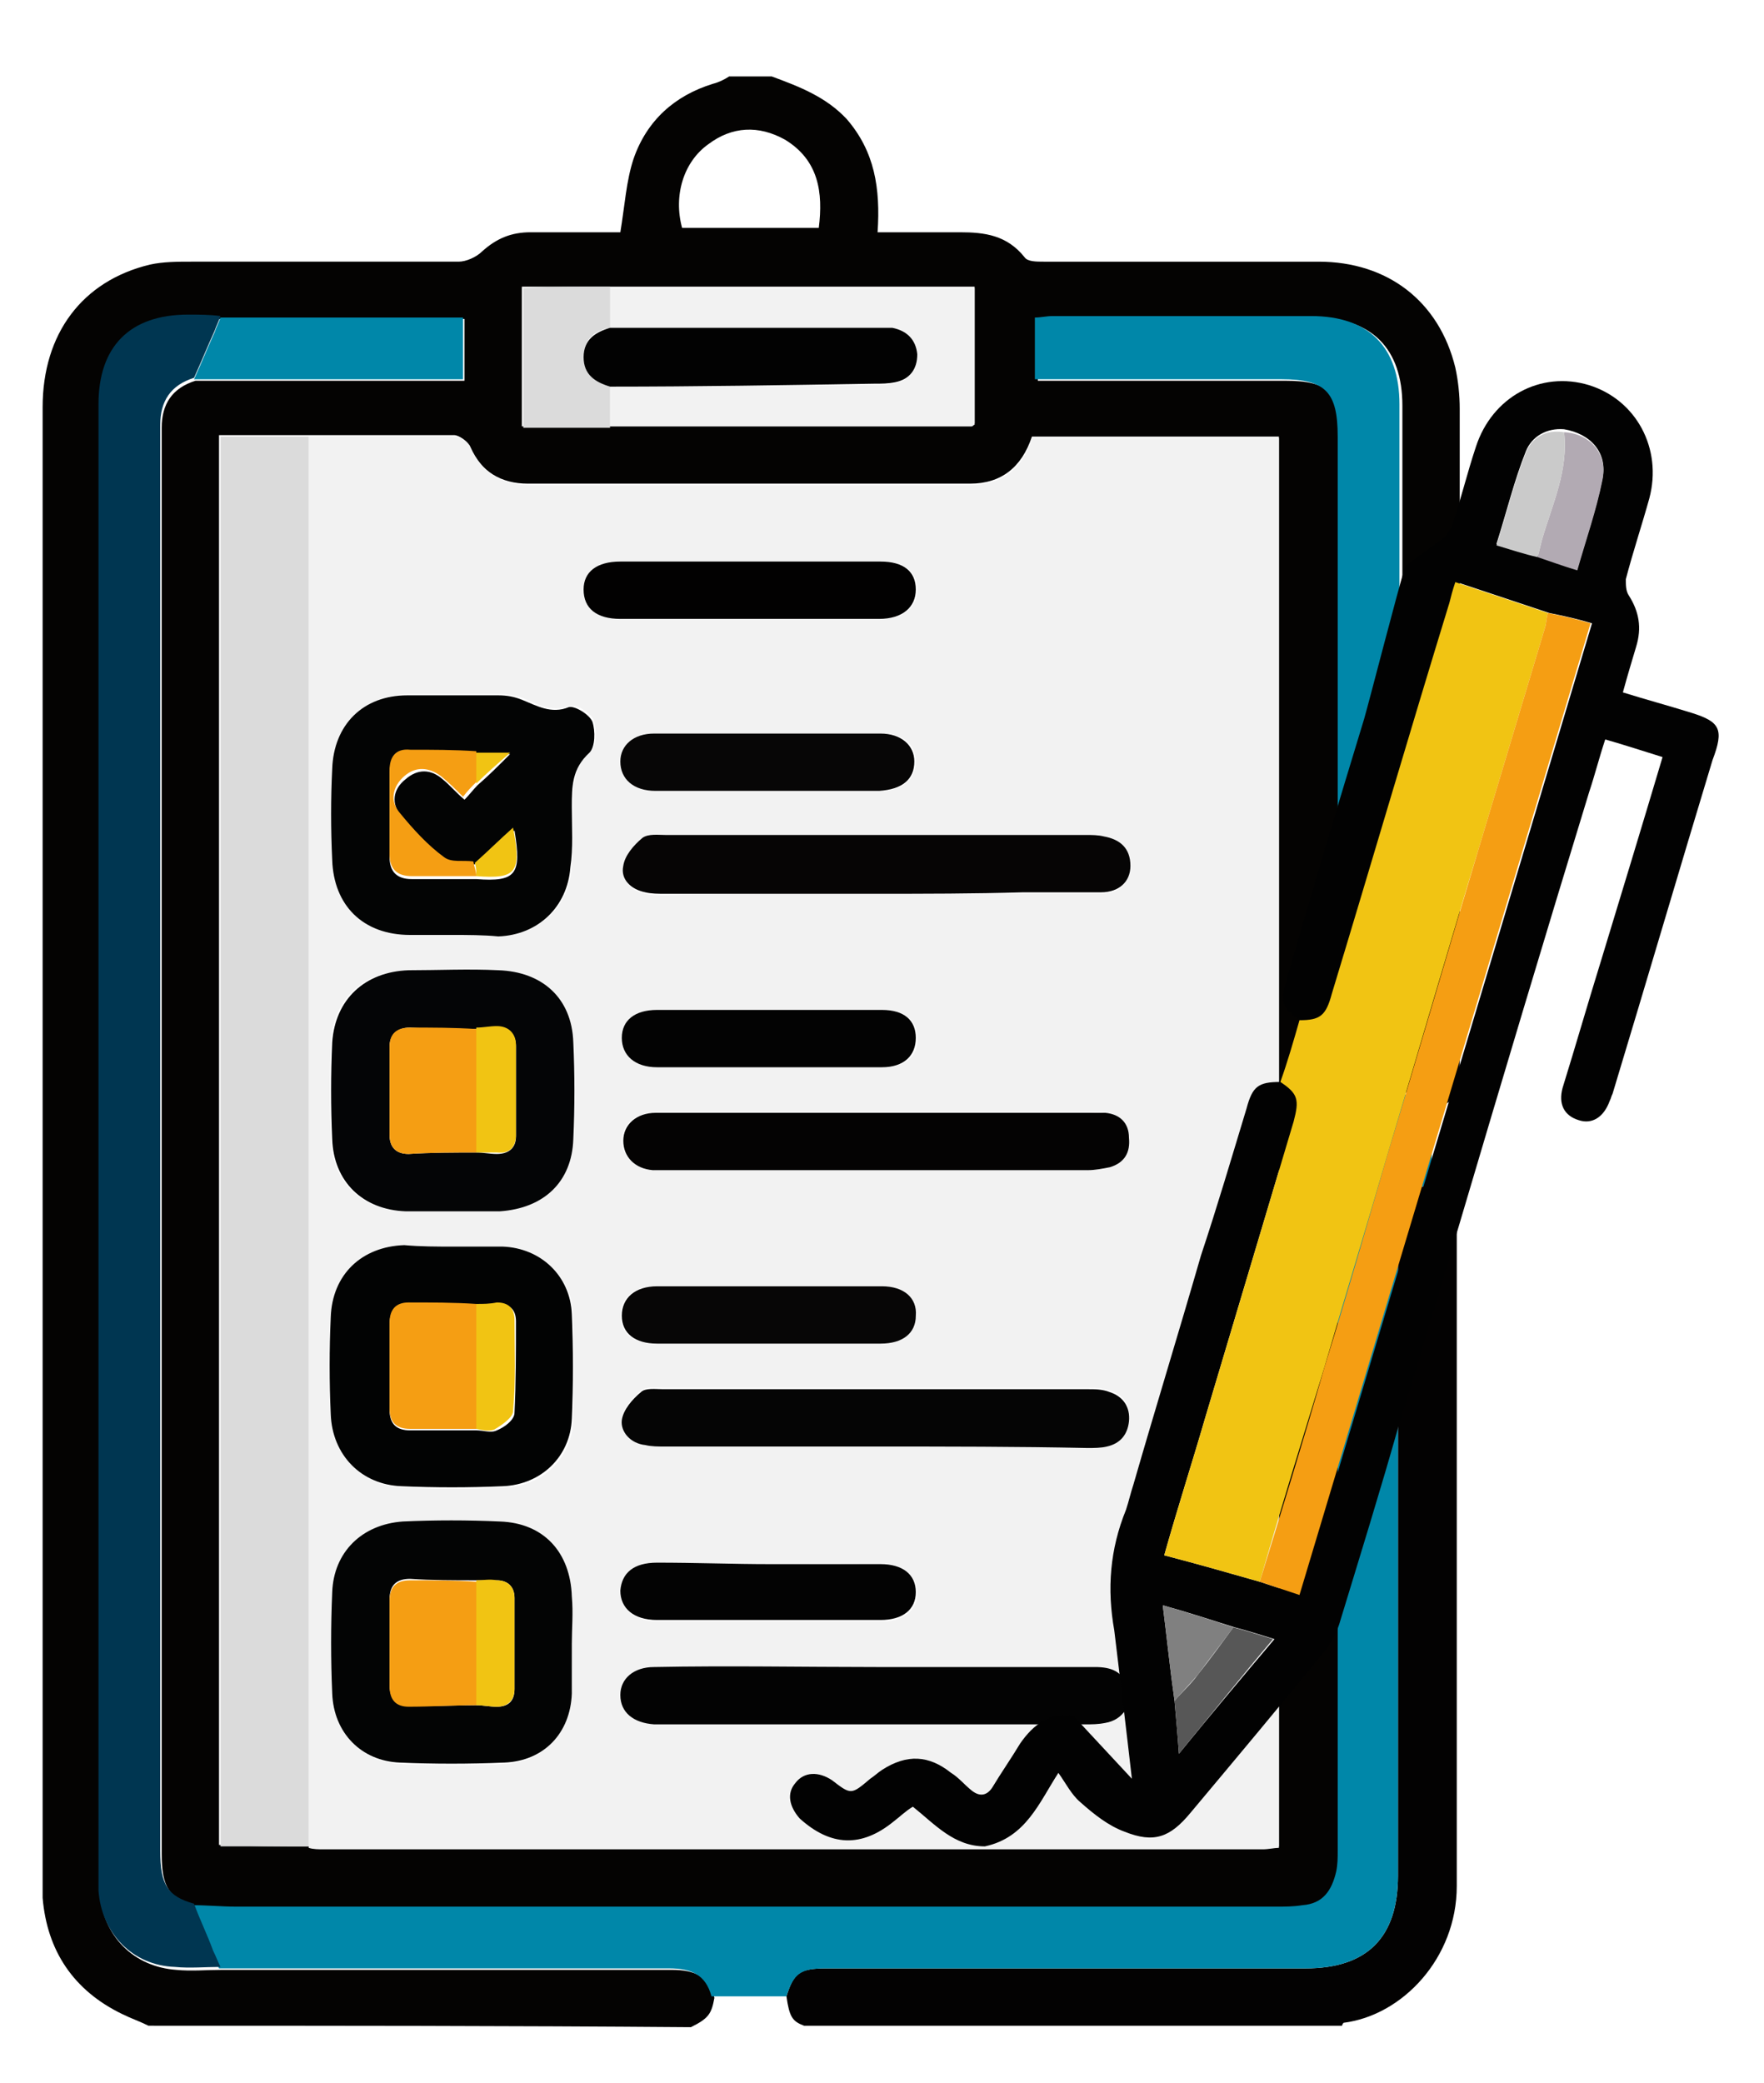 <?xml version="1.0" encoding="utf-8"?>
<!-- Generator: Adobe Illustrator 26.0.1, SVG Export Plug-In . SVG Version: 6.00 Build 0)  -->
<svg version="1.1" xmlns="http://www.w3.org/2000/svg" xmlns:xlink="http://www.w3.org/1999/xlink" x="0px" y="0px"
	 viewBox="0 0 120 141.7" style="enable-background:new 0 0 120 141.7;" xml:space="preserve">
<style type="text/css">
	.st0{display:none;}
	.st1{display:inline;}
	.st2{fill:#040303;}
	.st3{fill:#F2F2F2;}
	.st4{fill:#F1C413;}
	.st5{fill:#F59E13;}
	.st6{fill:#DBDBDB;}
	.st7{fill:#003651;}
	.st8{fill:#0D0D0E;}
	.st9{clip-path:url(#SVGID_00000065788206043477577750000003440940543777793200_);fill:#F59E13;}
	.st10{clip-path:url(#SVGID_00000065788206043477577750000003440940543777793200_);fill:#F1C413;}
	.st11{clip-path:url(#SVGID_00000065788206043477577750000003440940543777793200_);fill:#0087A9;}
	.st12{clip-path:url(#SVGID_00000065788206043477577750000003440940543777793200_);fill:#003651;}
	.st13{clip-path:url(#SVGID_00000065788206043477577750000003440940543777793200_);fill:#003551;}
	.st14{clip-path:url(#SVGID_00000065788206043477577750000003440940543777793200_);}
	.st15{fill:#003551;}
	.st16{fill:#040302;}
	.st17{fill:#030202;}
	.st18{fill:#0087A9;}
	.st19{fill:#C9CFD8;}
	.st20{fill:#030404;}
	.st21{fill:#040506;}
	.st22{fill:#020303;}
	.st23{fill:#050505;}
	.st24{fill:#060505;}
	.st25{fill:#030303;}
	.st26{fill:#020101;}
	.st27{fill:#070606;}
	.st28{fill:#020202;}
	.st29{fill:#B2AAB3;}
	.st30{fill:#CACACA;}
	.st31{fill:#575757;}
	.st32{fill:#808080;}
</style>
<g id="Ebene_1" class="st0">
	<g class="st1">
		<g>
			<path class="st2" d="M110.5,137.8c-33.7,0-67.5,0-101.2,0c0-0.1-0.1-0.2-0.1-0.2c-4-1.4-5.4-4.3-5.3-8.3c0.1-16.5,0-33,0-49.4
				c0-5.2,2.9-8.1,8.1-8.1c1.8,0,3.7,0,5.5,0c0-0.6,0-1.1,0-1.6c0-15.8,0-31.6,0-47.4c0-2.1,0.3-2.5,1.9-3c1.7,0.5,2,0.9,2,2.9
				c0,18.7,0,37.5,0,56.2c0,1,0.3,1.5,1.1,2c6.7,3.8,13.4,7.6,20.1,11.4c1.5,0.9,1.7,1.3,1.4,3.1c-1.2,1.1-1.8,1.2-3.3,0.3
				C30.2,89.9,19.8,84,9.5,78c-0.4-0.2-0.9-0.5-1.5-0.8c-0.1,1-0.2,1.8-0.2,2.5c0,16.7,0,33.3,0,50c0,3.1,1.1,4.2,4.2,4.2
				c31.2,0,62.4,0,93.6,0c0.4,0,0.8,0,1.6,0c-0.8-0.5-1.2-0.7-1.7-1c-18.8-10.7-37.5-21.4-56.3-32.2c-1.7-0.9-1.9-1.4-1.5-3.1
				c1.2-1.2,1.7-1.3,3.3-0.4c2.7,1.5,5.5,3.1,8.2,4.7c0.8,0.5,1.4,0.4,2.2,0c3.1-1.8,6.2-3.6,9.3-5.3c7.5-4.3,15.1-8.6,22.6-13
				c1.5-0.9,3.1-1.8,4.6-2.6c0.9-0.5,1.2-1,1.2-2.1c0-22.8,0-45.6,0-68.4c0-0.5,0-0.9,0-1.4c-2.1,0-3.9,0-5.8,0c-0.2,0-0.4,0-0.6,0
				c-23.4,0-46.7,0-70.1,0c-0.3,0-0.7,0-1.1,0.1c0,1.3,0,2.6,0,3.9c0,1.3-0.6,2.1-2,2.3c-1.3-0.2-1.9-1-1.9-2.3c0-1.6,0-3.3,0-4.9
				c0-1.2,0.2-2.2,1.2-2.9c27.6,0,55.2,0,82.8,0c1.3,0.6,1.4,1.7,1.4,3c0,20.6,0,41.3,0,61.9c0,0.5,0,1,0,1.6c2.1,0,4,0,6,0
				c4.5,0,7.5,3,7.6,7.5c0,2.7,0,5.4,0,8.1c0,1.4-0.5,2.3-1.9,2.7c-1.7-0.5-2-0.9-2-2.8c0-2.6,0-5.3,0-7.9c0-0.7-0.2-1.3-0.3-2.2
				c-16.2,9.2-32.1,18.4-48.2,27.5c16.1,9.2,32.1,18.3,48.3,27.6c0.1-1,0.2-1.8,0.2-2.5c0-10.9,0-21.7,0-32.6c0-2,0.2-2.3,2-2.9
				c1.3,0.4,1.9,1.2,1.9,2.5c0,11.2,0,22.4,0,33.6c0,2.3-0.8,4.3-2.7,5.7C112.8,136.9,111.6,137.2,110.5,137.8z M17.4,75.7
				c-1.4,0-2.6,0-4.2,0c1.6,0.9,2.8,1.6,4.2,2.3C17.4,77.2,17.4,76.5,17.4,75.7z M102.9,78.1c1.5-0.8,2.7-1.5,4.1-2.4
				c-1.6,0-2.9,0-4.1,0C102.9,76.5,102.9,77.2,102.9,78.1z"/>
			<path class="st3" d="M92.5,9.1c-23.4,0-46.7,0-70.1,0c-0.3,0-0.7,0-1.1,0.1c0,1.3,0,2.6,0,3.9c0,1.3-0.6,2.1-2,2.3
				c0,1.5,0,3,0,4.4c1.7,0.5,2,0.9,2,2.9c0,18.7,0,37.5,0,56.2c0,1,0.3,1.5,1.1,2c6.7,3.8,13.4,7.6,20.1,11.4
				c1.5,0.9,1.7,1.3,1.4,3.1c1.2,0.7,2.5,1.4,3.7,2.1c1.2-1.2,1.7-1.3,3.3-0.4c2.7,1.5,5.5,3.1,8.2,4.7c0.8,0.5,1.4,0.4,2.2,0
				c3.1-1.8,6.2-3.6,9.3-5.3c7.5-4.3,15.1-8.6,22.6-13c0-24.8,0-49.6,0-74.5C92.9,9.1,92.7,9.1,92.5,9.1z M87,85.1c-9,0-18,0-27,0
				c-8.9,0-17.8,0-26.6,0c-0.6,0-1.2,0.1-1.6-0.2c-0.6-0.4-1.2-1.1-1.4-1.8c-0.2-0.9,0.4-1.6,1.4-1.9c0.5-0.1,1-0.1,1.5-0.1
				c17.9,0,35.9,0,53.8,0c2,0,2.9,0.6,3,1.9C90.1,84.4,89.1,85.1,87,85.1z M30.3,73.9c0-1.3,0.9-2,3-2c9,0,18,0,27,0
				c8.9,0,17.8,0,26.6,0c0.6,0,1.3-0.1,1.6,0.2c0.6,0.4,1.2,1.1,1.4,1.8c0.2,0.9-0.4,1.6-1.4,1.9c-0.5,0.1-1,0.1-1.5,0.1
				c-17.9,0-35.9,0-53.8,0C31.2,75.8,30.3,75.2,30.3,73.9z M87.1,66.5c-17.9,0-35.9,0-53.8,0c-2.1,0-3-0.7-3-2c0-1.3,1-1.9,3-1.9
				c9,0,18,0,27,0c8.9,0,17.9,0,26.8,0c2.1,0,3,0.7,3,2C90,65.8,89.1,66.5,87.1,66.5z"/>
			<path class="st4" d="M43.9,95.5c1.2,0.7,2.5,1.4,3.7,2.1c-0.3,1.7-0.1,2.1,1.5,3.1c18.8,10.7,37.5,21.4,56.3,32.2
				c0.4,0.2,0.9,0.5,1.7,1c-0.8,0-1.2,0-1.6,0c-31.2,0-62.4,0-93.6,0c-3.1,0-4.2-1.1-4.2-4.2c0-16.7,0-33.3,0-50
				c0-0.8,0.1-1.5,0.2-2.5c0.6,0.3,1.1,0.6,1.5,0.8C19.8,84,30.2,89.9,40.6,95.8C42.1,96.7,42.7,96.6,43.9,95.5z"/>
			<path class="st5" d="M114.6,90.1c0,1.4,0,2.8,0,4.2c-1.8,0.6-2,1-2,2.9c0,10.9,0,21.7,0,32.6c0,0.8-0.1,1.5-0.2,2.5
				c-16.2-9.2-32.1-18.3-48.3-27.6c16.1-9.2,32-18.3,48.2-27.5c0.1,0.9,0.3,1.5,0.3,2.2c0,2.6,0,5.3,0,7.9
				C112.6,89.1,112.9,89.5,114.6,90.1z"/>
			<path class="st6" d="M93.2,83.6c0-24.8,0-49.6,0-74.5c1.9,0,3.8,0,5.8,0c0,0.5,0,0.9,0,1.4c0,22.8,0,45.6,0,68.4
				c0,1.1-0.3,1.6-1.2,2.1C96.2,81.8,94.7,82.7,93.2,83.6z"/>
			<path class="st7" d="M17.4,75.7c0,0.8,0,1.4,0,2.3c-1.4-0.8-2.6-1.5-4.2-2.3C14.8,75.7,16.1,75.7,17.4,75.7z"/>
			<path class="st7" d="M102.9,78.1c0-0.9,0-1.6,0-2.4c1.3,0,2.5,0,4.1,0C105.5,76.6,104.3,77.3,102.9,78.1z"/>
			<path class="st8" d="M60.3,62.5c8.9,0,17.9,0,26.8,0c2.1,0,3,0.7,3,2c0,1.3-1,1.9-3,1.9c-17.9,0-35.9,0-53.8,0c-2.1,0-3-0.7-3-2
				c0-1.3,1-1.9,3-1.9C42.2,62.5,51.2,62.5,60.3,62.5z"/>
			<path class="st8" d="M60.3,71.9c8.9,0,17.8,0,26.6,0c0.6,0,1.3-0.1,1.6,0.2c0.6,0.4,1.2,1.1,1.4,1.8c0.2,0.9-0.4,1.6-1.4,1.9
				c-0.5,0.1-1,0.1-1.5,0.1c-17.9,0-35.9,0-53.8,0c-2,0-2.9-0.6-3-1.9c0-1.3,0.9-2,3-2C42.3,71.9,51.3,71.9,60.3,71.9z"/>
			<path class="st8" d="M60,85.1c-8.9,0-17.8,0-26.6,0c-0.6,0-1.2,0.1-1.6-0.2c-0.6-0.4-1.2-1.1-1.4-1.8c-0.2-0.9,0.4-1.6,1.4-1.9
				c0.5-0.1,1-0.1,1.5-0.1c17.9,0,35.9,0,53.8,0c2,0,2.9,0.6,3,1.9c0,1.3-0.9,2-3,2C78,85.1,69,85.1,60,85.1z"/>
		</g>
		<g>
			<defs>
				<path id="SVGID_1_" d="M73.8,33.8c0-7-5.5-13.7-13.7-13.7l0,0c0,0,0,0,0,0s0,0,0,0l0,0c-8.2,0-13.7,6.7-13.7,13.7
					c0,9.1,12.6,20.5,13.7,20.5l0,0c0,0,0,0,0,0s0,0,0,0l0,0C61.2,54.3,73.8,42.9,73.8,33.8z"/>
			</defs>
			<clipPath id="SVGID_00000160886336041962546690000014019723424099186103_">
				<use xlink:href="#SVGID_1_"  style="overflow:visible;"/>
			</clipPath>
			
				<rect x="42.7" y="20.1" style="clip-path:url(#SVGID_00000160886336041962546690000014019723424099186103_);fill:#F59E13;" width="34.8" height="17.4"/>
			
				<circle style="clip-path:url(#SVGID_00000160886336041962546690000014019723424099186103_);fill:#F1C413;" cx="60.1" cy="35.3" r="9.3"/>
			
				<rect x="42.7" y="37.2" style="clip-path:url(#SVGID_00000160886336041962546690000014019723424099186103_);fill:#0087A9;" width="34.8" height="8.6"/>
			
				<rect x="42.7" y="45.8" style="clip-path:url(#SVGID_00000160886336041962546690000014019723424099186103_);fill:#003651;" width="34.8" height="8.6"/>
			<path style="clip-path:url(#SVGID_00000160886336041962546690000014019723424099186103_);fill:#003551;" d="M66.1,27.3
				c0,0-0.1-0.1-0.1-0.1c-0.2,0-0.5,0-0.7-0.1c-0.1,0-0.2,0.1-0.2,0.2c0,0.1-0.1,0.2,0,0.3c0,0,0.1,0.1,0.1,0.1c0.1,0,0.1,0,0.2-0.1
				c0-0.1,0.1-0.1,0.2-0.2c0.1,0,0.1-0.1,0.2,0c0.1,0.1,0.2,0,0.2,0.1C66,27.4,66.1,27.5,66.1,27.3C66.1,27.4,66.2,27.4,66.1,27.3
				L66.1,27.3z M59.2,27.7c-0.2-0.1-0.5-0.1-0.7-0.2c-0.2-0.1-0.3,0.1-0.3,0.1c-0.1,0-0.2,0.1-0.3,0.2c-0.1,0.1,0,0.2,0,0.2
				c0.3,0.2,0.4-0.3,1.2,0C59.3,28.2,59.3,27.8,59.2,27.7L59.2,27.7z M65,27.9c-0.1-0.1-0.1-0.3-0.3-0.4c0-0.1-0.1-0.1-0.1-0.2
				l0.1,0c0,0,0-0.1,0-0.1c0-0.1-0.1-0.1-0.2-0.2c-0.3,0-0.6,0.1-0.9,0.1c-0.1,0-0.2,0-0.4,0c-0.2-0.1-0.5,0.1-0.7,0
				c-0.1,0-0.2-0.1-0.4-0.1c-0.2,0.1-0.4,0-0.6,0c-0.2-0.1-0.3-0.1-0.5,0c-0.2,0-0.4,0-0.5-0.1c-0.2-0.1-0.5-0.1-0.7,0
				c-0.1,0-0.3,0-0.4,0c-0.2,0-0.4,0-0.6,0c-0.2,0-0.3,0-0.5,0c-0.4,0-0.8,0.1-1.2-0.1c-0.2-0.2-0.4-0.3-0.7-0.4
				c-0.2-0.1-0.3-0.2-0.5-0.2c-0.3-0.1-0.6,0-0.9-0.1C54.8,26,54.6,26,54.4,26c-0.2-0.1-0.4-0.3-0.4-0.5c0-0.1-0.1-0.2-0.1-0.3
				c-0.1,0-0.1,0.1-0.1,0.1c0-0.1,0-0.1-0.1-0.2c0,0-0.1,0-0.1,0c0-0.1,0.1-0.1,0.2-0.1c0.1,0.1,0,0.1,0,0.2c0.2,0,0.1-0.2,0.2-0.3
				c0-0.1,0.1,0,0.1-0.1c0,0,0-0.1,0-0.1c-0.1,0-0.1,0-0.2,0c-0.3-0.1-0.5,0.2-0.7,0.4c-0.3,0.2-0.3,0.5-0.5,0.8
				c-0.1,0.3-0.3,0.5-0.4,0.8c-0.1,0.2-0.2,0.3-0.3,0.5c-0.2,0.5-0.5,1-0.8,1.4c-0.2,0.1-0.5,0.5-0.5,0.5c-0.3,0.3-0.7,0.8-0.8,1.5
				c-0.1,0.6-0.2,2.7-0.2,2.7s0.1,0.9-1.3,2.6C47.4,37,47,37.9,47,37.9l0.9,1.8c0,0,0.2,1.5,0.2-0.3s0.8-3.1,0.8-3.1
				s1.4-1.8,1.4-2.8c0-1.1,0.1-1.6,0.1-1.6s3-2.5,6.5-0.7c0.3,0.1,0.2,0.1,0.4,0.1c0.2,0,0.6-0.1,0.6-0.1s-0.1,0.2,0.1,0.1
				c0.2-0.1,0.3-0.1,0.3-0.1s0.1,0,0.3,0c0.2,0,0.2,0.1,0.2,0.2c0,0.1,0.2,0.2,0.2,0.2c0.2,0.2,0.3,0.2,0.4,0.2
				c0.1-0.1,0-0.2,0.2-0.1c0.2,0.1,0,0.1,0.3,0c0.3-0.1,0.4,0,0.4-0.1c0-0.1-0.4,0-0.4-0.2c0-0.2,0.1-0.2,0.1-0.2c0,0,0.1,0,0.1,0
				c0.2,0,0.2,0,0.2,0s0.1,0.3,0.3,0.3c0.2,0,0.2,0.1,0.2,0c0.1-0.1-0.2-0.5,0-0.3c0.2,0.2,0.2,0.2,0.3,0.2c0.1,0.1-0.2,0.1,0,0.1
				c0.2,0,0,0.1,0.3,0.1c0.3,0,0.5,0.1,0.4,0c0-0.1-0.2-0.1,0-0.2c0.2,0,0.3-0.1,0.3-0.1s0.1,0.2,0.2,0c0.1-0.2-0.1-0.2,0.2-0.3
				c0.3-0.1,0.4,0.2,0.4,0c0-0.2-0.2-0.2,0-0.3c0.2-0.1,0.2,0.2,0.2,0c0.1-0.2-0.2-0.4,0-0.4c0.2-0.1,0.2,0.2,0.3,0
				c0-0.2,0-0.1,0-0.3c0-0.2,0-0.1,0-0.2s0.1-0.2,0-0.2c-0.1,0-0.3,0-0.3,0h-0.3c0,0,0.1-0.2-0.1-0.2c-0.1,0-0.3,0-0.5,0.2
				c-0.2,0.1-0.6,0.3-0.6,0.2c0-0.1,0.2-0.4,0.1-0.4c-0.1,0-0.1,0-0.2,0c-0.1,0-0.2,0-0.3,0.1c0,0.1-0.2,0.3-0.2,0.3s-0.1,0-0.2,0.1
				c-0.1,0.1-0.2,0.3-0.4,0.2c-0.2-0.2-0.3-0.2-0.3-0.2s-0.2-0.1-0.2-0.1c-0.1,0-0.2,0.1-0.2,0.1s-0.2,0.1-0.2,0.2
				c0,0.1,0,0.2,0,0.2s-0.2,0.2-0.3,0.1c-0.1-0.1,0,0-0.1-0.1c-0.1-0.1-0.4,0-0.4,0s0,0.1,0,0.1c-0.1,0-0.2,0.1-0.2,0.1l-0.1-0.3
				c0,0-0.1-0.1-0.2-0.1c-0.1,0-0.2,0.1-0.2,0.1l-0.1,0.1l-0.3,0.1c0,0-0.2-0.2-0.3-0.2c0,0-0.2,0-0.2,0s-0.1,0-0.2,0.2
				c-0.1,0.1-0.2,0.1-0.2,0.1c0,0-0.1,0-0.1,0s0,0,0.1,0c0,0-0.1,0-0.2,0c-0.4,0-0.4,0.1-0.6,0c-0.2,0-0.6-0.1-0.6-0.1l-0.4-0.1
				c0,0-1.8-0.3-3.5,0.2c-0.4,0.2-0.9,0.3-1.4,0.7c0-1.5,1-2,1-2c0.1-0.1,0.3-0.2,0.4-0.2c0.3-0.1,0.4,0.2,0.6,0.2
				c0.2-0.1,0.3,0.1,0.4,0.1c0.1,0,0.1,0.1,0.2,0.2c0.1,0.1,0.1,0.2,0.2,0.2c0.1,0,0.1-0.1,0.1-0.2c0-0.1,0.1-0.1,0.1-0.1
				c0.1,0,0.2-0.1,0.4-0.2c0.1,0,0.2-0.2,0.3-0.2c0.1,0,0.1,0,0.1,0c0.2,0.1,0.3-0.1,0.5,0c0.1,0.1,0.3,0,0.4,0c0.1,0,0,0.2,0.1,0.3
				c0,0,0.1,0,0.1,0c0-0.1,0.1-0.2,0.1-0.2c0,0,0-0.1,0-0.2c-0.1-0.1-0.2,0-0.2,0c-0.1-0.1-0.3-0.2-0.3-0.4c0-0.1,0.1-0.2,0.2-0.3
				c0.2-0.1,0.4,0,0.6-0.1c0.1,0,0.2,0.1,0.3,0.1c0,0,0.1,0,0-0.1c0,0-0.1-0.1-0.1-0.1C56,28,56.2,28,56.2,27.9c0,0,0.1-0.1,0.1-0.1
				c0,0,0.1-0.1,0.1-0.1c0-0.1-0.2,0-0.2-0.1c0.2-0.2,0.1,0.2,0.3,0.2c0.1,0,0.1,0,0.2-0.1c0.1-0.1,0.1,0,0.2-0.1c0,0,0,0,0-0.1
				c0,0-0.1-0.1-0.1,0c-0.1,0-0.1-0.1-0.2-0.1c0-0.1-0.2-0.1-0.3-0.2c-0.1,0-0.1-0.2-0.3-0.2c0-0.2-0.2-0.2-0.3-0.3
				c0-0.1,0-0.2-0.1-0.2c-0.1,0-0.2,0.1-0.3,0.1c-0.1-0.1-0.1,0.1-0.3,0c0,0,0,0.1-0.1,0.1c0,0-0.1-0.1-0.1-0.1
				c-0.1,0.1-0.1,0-0.3,0c-0.1,0,0-0.2,0-0.2c0.1,0,0.1,0,0.2,0c0.1,0,0.2-0.1,0.4-0.1c0,0,0,0.1,0,0.1c0,0.1,0.1,0,0.2,0.1
				c0.1-0.1,0.2-0.2,0.3-0.1c0.1,0.1,0.1,0.2,0.1,0.3c0.1,0,0.1,0.1,0.2,0.1c0,0,0.1,0,0.1-0.1l0,0c0,0.2,0.2,0.3,0.4,0.4
				c0.1,0.1,0.2,0.3,0.3,0.2c0.1,0,0.1,0.1,0.1,0.2c0,0.1-0.1,0.1-0.1,0.1c0,0,0,0.1,0,0.1C57,27.8,57,28,57,28.1
				c0.1,0.1,0.1,0.2,0.1,0.3c0,0,0,0,0.1,0c0.1,0,0.2,0.1,0.3,0.1c0.3-0.1-0.1-0.4,0.1-0.6c0.2-0.1,0.3-0.3,0.5-0.4
				c0.2,0,0.3-0.2,0.5-0.1c0.1,0.1,0.3,0.2,0.5,0.2c0.1,0,0.1-0.1,0.1-0.2c0,0,0,0,0,0.1c0,0,0,0.1,0.1,0l0,0.1
				c0.1,0.1,0.1,0.3,0.2,0.4c0.1,0.1,0.3,0.1,0.4,0.2c0.2-0.1,0.3,0.1,0.5,0.1c0.1,0,0.1-0.1,0.1-0.1c0.2-0.2,0.4-0.1,0.6-0.1
				c0.1,0.1,0.1,0.2,0.1,0.3c0,0.1,0.1,0.1,0.1,0.1c0.1,0,0.1,0,0.2-0.1c0.1-0.2,0.3-0.3,0.5-0.5c0.3-0.1,0.7,0.1,1,0.1
				c0,0.1,0.2,0.1,0.3,0.2c0.1,0.1,0.1,0.1,0.2,0.1c0.1,0,0.1-0.1,0.1-0.1c0.2-0.1,0.5,0,0.7-0.1c0.1,0,0.2,0,0.3,0
				C64.7,28.1,65,28.1,65,27.9L65,27.9z M61.7,30.3c-0.1,0-0.2,0-0.2,0l-0.1,0.1c0,0,0,0-0.1,0c0,0-0.3,0-0.3,0
				c0-0.1,0.1-0.1,0.1-0.1s0.1-0.1,0.2-0.1c0,0,0,0,0,0c0,0,0,0,0,0c0,0,0,0,0.1,0c0.1,0,0.1,0,0.1-0.1c0-0.1,0.1-0.1,0.1-0.1
				c0.1,0,0.1,0,0.1,0l0.1-0.1c0,0,0,0,0.1,0c0.1,0,0.1,0,0.2,0.1c0,0.1,0.1,0.1,0.1,0.1s0.1,0,0.2,0c0.1,0,0,0,0.1,0
				s0.2-0.1,0.2-0.1c0,0,0,0,0.1,0c0.2,0,0.2-0.1,0.3,0c0,0.1,0,0,0,0.1c0,0-0.1,0.2-0.2,0.2c-0.1,0-0.2,0-0.2,0h0
				c0,0,0,0.1-0.1,0.1c0,0,0,0-0.1,0.1c0,0-0.2,0-0.2,0c-0.1,0,0,0-0.1-0.1c-0.1,0-0.1-0.1-0.1,0c-0.1,0-0.1,0-0.1,0
				S61.7,30.3,61.7,30.3L61.7,30.3z M61,30.8c0.1,0,0.2,0,0.2,0s0,0,0.1,0c0.1,0,0.1,0,0.1,0s0,0.1,0,0.1s0,0.1,0.1,0.1
				c0.1,0,0.1,0,0.1,0c0.1,0,0.1,0,0.1,0s0.1-0.1,0.1,0c0,0.1,0,0.1,0,0.1l0,0.1c0,0,0,0.1,0,0.1c-0.1,0,0,0.1-0.1,0
				c-0.1-0.1-0.1,0-0.1-0.1c-0.1-0.1,0.1,0-0.1-0.1c-0.2,0-0.2,0-0.2-0.1C61,31,61,31,61,31S60.9,30.9,61,30.8L61,30.8z M59.3,31.2
				c0.1,0,0.1,0,0.1,0c0.1,0,0.1,0,0.1,0l0.1,0c0,0,0,0,0.1,0c0,0,0.1,0.1,0.1,0.1s0,0,0,0c0.1,0,0,0.1,0.1,0.1c0.1,0,0,0.1,0,0.1
				h-0.1c-0.1,0-0.1,0.1-0.1,0c0-0.1-0.1-0.1-0.1-0.1s-0.1-0.1-0.1-0.1c0,0-0.1,0-0.1,0C59.3,31.3,59.2,31.2,59.3,31.2L59.3,31.2z
				 M56.9,30.8C56.9,30.8,56.9,30.8,56.9,30.8c0.1,0,0.2,0.1,0.2,0.1l0.1,0.1c0,0,0,0,0.1,0c0.1,0,0.2,0,0.2,0h0.1h0h0.2v0.1
				c0,0-0.1,0-0.2,0c-0.1,0-0.1,0-0.1,0h-0.2c0,0,0,0-0.1,0c0,0,0,0-0.1,0c-0.1,0,0,0-0.1-0.1C56.8,30.9,56.9,30.8,56.9,30.8
				L56.9,30.8z M54.2,24.6c0-0.1-0.1-0.1-0.1-0.1c-0.2,0.1,0.1,0.2,0,0.3c0,0.1-0.2,0.1-0.1,0.2c0,0,0.1,0,0.1,0
				C54.2,24.9,54.3,24.7,54.2,24.6L54.2,24.6z"/>
			<g style="clip-path:url(#SVGID_00000160886336041962546690000014019723424099186103_);">
				<polygon class="st15" points="63.7,35.5 63,44.8 65.1,44.8 65,35.4 63.7,35.5 				"/>
				<path class="st15" d="M67.3,44.4h-4.7l0.5-8.9h3.8L67.3,44.4L67.3,44.4z M63,44h3.9l-0.4-8.2h-3L63,44L63,44z"/>
				<path class="st15" d="M66.3,34.3h-2.6v-1.5h2.6V34.3L66.3,34.3z M63.9,34.1H66V33h-2.1V34.1L63.9,34.1z"/>
				<path class="st15" d="M65.7,34.2h-1.4v-0.5c0-0.1,0.1-0.2,0.2-0.2h1c0.1,0,0.2,0.1,0.2,0.2V34.2L65.7,34.2z"/>
				<path class="st15" d="M63.6,32.9c0,0,0.9,0,1.4,0h1.4c-0.3-0.7-1.2-1-1.2-1h-0.4C64.8,31.9,63.9,32.2,63.6,32.9z"/>
				<path class="st15" d="M67.2,35.3h-4.5c-0.1,0-0.1,0-0.1-0.1c0-0.1,0-0.1,0.1-0.1h4.5c0.1,0,0.1,0,0.1,0.1
					C67.4,35.3,67.3,35.3,67.2,35.3L67.2,35.3z"/>
				<path class="st15" d="M67.2,34.3h-4.5c-0.1,0-0.1,0-0.1-0.1c0-0.1,0-0.1,0.1-0.1h4.5c0.1,0,0.1,0,0.1,0.1
					C67.4,34.3,67.3,34.3,67.2,34.3L67.2,34.3z"/>
				<polygon class="st15" points="63,35.2 62.8,35.2 62.8,34.2 63,34.2 63,35.2 				"/>
				<path class="st15" d="M65.3,33.6c0,0.2-0.2,0.3-0.4,0.3c-0.2,0-0.4-0.1-0.4-0.3c0-0.2,0.2-0.3,0.4-0.3
					C65.2,33.3,65.3,33.4,65.3,33.6L65.3,33.6z"/>
				<polygon class="st15" points="64.5,34.2 64.2,34.2 64.2,32.9 64.5,32.9 64.5,34.2 				"/>
				<polygon class="st15" points="65.7,34.2 65.5,34.2 65.5,32.9 65.7,32.9 65.7,34.2 				"/>
				<polygon class="st15" points="66.9,35.7 63.1,35.7 62.9,35.2 67,35.2 66.9,35.7 				"/>
				<path class="st15" d="M65,31.8c0.2,0,0.3-0.1,0.3-0.2c0-0.1-0.1-0.2-0.3-0.2s-0.3,0.1-0.3,0.2C64.7,31.7,64.8,31.8,65,31.8
					L65,31.8z"/>
				<polygon class="st15" points="64.8,31.6 64.8,32 65.2,32 65.2,31.6 64.8,31.6 				"/>
				<polygon class="st15" points="64.9,31.1 64.9,31.8 65,31.8 65,31.1 64.9,31.1 				"/>
				<path class="st15" d="M65.3,37.7v-0.5c0-0.1-0.1-0.2-0.3-0.2c-0.2,0-0.3,0.1-0.3,0.2v0.5H65.3L65.3,37.7z"/>
				<path class="st15" d="M65.3,41.2v-0.5c0-0.1-0.1-0.2-0.3-0.2c-0.2,0-0.3,0.1-0.3,0.2v0.5H65.3L65.3,41.2z"/>
				<polygon class="st15" points="67.1,35.2 66.9,35.2 66.9,34.2 67.1,34.2 67.1,35.2 				"/>
				<rect x="63.4" y="34.2" class="st15" width="3" height="1"/>
				<polygon class="st7" points="67.5,45.9 62.4,45.9 62.5,44.3 67.4,44.3 				"/>
			</g>
		</g>
		<g>
			<path class="st7" d="M60.1,20.5c8,0,13.4,6.5,13.4,13.4c0,8.9-12.4,20.1-13.4,20.1c-1,0-13.4-11.2-13.4-20.1
				C46.7,27,52.1,20.5,60.1,20.5C60.1,20.5,60.1,20.5,60.1,20.5C60.1,20.5,60.1,20.5,60.1,20.5 M60.1,54L60.1,54L60.1,54 M60.1,54
				L60.1,54 M60.1,54L60.1,54L60.1,54 M60.1,19.3L60.1,19.3c-9,0-14.6,7.6-14.6,14.6c0,5.1,3.6,10.5,6.6,14.1c1.8,2.2,5.6,6.2,7.4,7
				c0.2,0.1,0.4,0.1,0.6,0.1c0.2,0,0.4-0.1,0.6-0.1c1.8-0.8,5.6-4.8,7.4-7c3-3.6,6.6-9.1,6.6-14.1C74.7,26.9,69.1,19.3,60.1,19.3
				L60.1,19.3z"/>
		</g>
	</g>
</g>
<g id="Ebene_2">
	<g>
		<path class="st16" d="M10.1,137.8c-0.6-0.3-1.2-0.5-1.8-0.8c-3.3-1.6-5.1-4.3-5.4-7.9c0-0.4,0-0.9,0-1.3c0-33.4,0-66.7,0-100.1
			c0-5,2.7-8.6,7.3-9.7c0.9-0.2,1.9-0.2,2.8-0.2c6.1,0,12.1,0,18.2,0c0.5,0,1.2-0.3,1.6-0.7c1-0.9,2-1.3,3.3-1.3c2.1,0,4.1,0,6.1,0
			c0.3-1.8,0.4-3.5,0.9-5c0.9-2.6,2.8-4.3,5.4-5.1c0.4-0.1,0.8-0.3,1.1-0.5c1,0,1.9,0,2.9,0c1.9,0.7,3.7,1.4,5.1,2.9
			c1.9,2.2,2.3,4.7,2.1,7.7c1.9,0,3.7,0,5.6,0c1.7,0,3.2,0.2,4.4,1.7c0.2,0.3,0.8,0.3,1.3,0.3c6.2,0,12.4,0,18.7,0
			c4.7,0,8.2,2.7,9.3,7.2c0.2,0.9,0.3,1.9,0.3,2.8c0,14.9,0,29.9,0,44.8c0,1.3-0.1,2.4-1.7,2.8c-1.8-0.2-2.2-0.8-2.2-2.9
			c0-15,0-29.9,0-44.9c0-3.9-2.1-6-6-6c-5.9,0-11.8,0-17.6,0c-0.4,0-0.8,0-1.2,0.1c0,1.4,0,2.8,0,4.2c5.7,0,11.2,0,16.8,0
			c3,0,3.8,0.8,3.8,3.9c0,32.1,0,64.1,0,96.2c0,0.5,0,1-0.1,1.4c-0.2,1.3-0.9,2.1-2.3,2.3c-0.6,0.1-1.2,0.1-1.8,0.1
			c-23.6,0-47.1,0-70.7,0c-1,0-2,0-3-0.1c-1.8-0.6-2.3-1.3-2.3-3.6c0-32.2,0-64.3,0-96.5c0-0.2,0-0.3,0-0.5c0-1.6,0.7-2.7,2.3-3.2
			c6.1,0,12.2,0,18.3,0c0-1.5,0-2.8,0-4.2c-5.6,0-11.1,0-16.5,0c-0.7,0-1.5-0.1-2.2-0.1c-4,0-6.1,2.1-6.1,6.1c0,33.4,0,66.8,0,100.2
			c0,0.3,0,0.6,0,0.9c0.2,2.9,2.3,5,5.2,5.2c1,0.1,2.1,0,3.1,0c0.6,0,1.1,0,1.7,0c9.6,0,19.2,0,28.9,0c1.5,0,2.5,0.4,2.9,1.9
			c-0.2,1.1-0.4,1.4-1.6,2C34.6,137.8,22.3,137.8,10.1,137.8z M41.5,29c8.2,0,16.4,0,24.6,0c0.1-0.1,0.1-0.1,0.2-0.2
			c0-3.1,0-6.2,0-9.3c-8.4,0-16.6,0-24.9,0c-2,0-3.9,0-5.9,0c0,3.2,0,6.3,0,9.5C37.6,29,39.5,29,41.5,29z M21,125.6
			c0.3,0,0.7,0.1,1,0.1c21.3,0,42.6,0,63.9,0c0.4,0,0.7-0.1,1.1-0.1c0-32,0-63.9,0-95.9c-5.6,0-11.2,0-16.8,0
			c-0.7,2.1-2.1,3.2-4.2,3.2c-10,0-20.1,0-30.1,0c-1.8,0-3.2-0.8-4-2.6c-0.1-0.3-0.7-0.7-1-0.7c-3.3,0-6.7,0-10,0c-2,0-4,0-6,0
			c0,32,0,63.9,0,95.9C17,125.6,19,125.6,21,125.6z M55.7,15.5c0.3-2.4,0-4.6-2.3-6c-1.8-1-3.6-0.9-5.2,0.3
			c-1.7,1.2-2.4,3.5-1.8,5.7C49.4,15.5,52.5,15.5,55.7,15.5z"/>
		<path class="st17" d="M97.5,80.6c1.2,0.3,1.6,1.1,1.6,2.3c0,15.1,0,30.3,0,45.4c0,4.9-3.7,8.8-7.7,9.3c0,0-0.1,0.1-0.1,0.2
			c-12.2,0-24.4,0-36.6,0c-0.8-0.3-1-0.6-1.2-2c0.5-1.6,0.9-1.9,2.7-1.9c10.9,0,21.8,0,32.6,0c4.2,0,6.3-2.1,6.3-6.3
			c0-8.9,0-17.9,0-26.8c0-5.9,0-11.7,0-17.6C95.2,81.3,95.7,80.8,97.5,80.6z"/>
		<path class="st18" d="M53.5,135.8c-1.7,0-3.4,0-5.1,0c-0.4-1.5-1.4-1.9-2.9-1.9c-9.6,0-19.2,0-28.9,0c-0.6,0-1.1,0-1.7,0
			c-0.2-0.4-0.4-0.7-0.5-1.1c-0.4-1-0.9-2.1-1.3-3.2c1,0,2,0.1,3,0.1c23.6,0,47.1,0,70.7,0c0.6,0,1.2,0,1.8-0.1c1.4-0.1,2-1,2.3-2.3
			c0.1-0.5,0.1-0.9,0.1-1.4c0-32.1,0-64.1,0-96.2c0-3-0.8-3.9-3.8-3.9c-5.6,0-11.1,0-16.8,0c0-1.4,0-2.7,0-4.2
			c0.4,0,0.8-0.1,1.2-0.1c5.9,0,11.8,0,17.6,0c3.9,0,6,2.1,6,6c0,15,0,29.9,0,44.9c0,2.1,0.5,2.7,2.2,2.9c0,1.8,0,3.5,0,5.3
			c-1.7,0.2-2.3,0.8-2.3,2.6c0,5.9,0,11.7,0,17.6c0,8.9,0,17.9,0,26.8c0,4.2-2.1,6.3-6.3,6.3c-10.9,0-21.8,0-32.6,0
			C54.5,133.9,54,134.2,53.5,135.8z"/>
		<path class="st3" d="M21,29.7c3.3,0,6.7-0.1,10,0c0.3,0,0.9,0.4,1,0.7c0.8,1.8,2.2,2.6,4,2.6C46,33,56,33,66,33
			c2.1,0,3.6-1.1,4.2-3.2c5.6,0,11.1,0,16.8,0c0,31.9,0,63.9,0,95.9c-0.3,0-0.7,0.1-1.1,0.1c-21.3,0-42.6,0-63.9,0
			c-0.3,0-0.7,0-1-0.1c0-3.8,0-7.6,0-11.4C21,86,21,57.9,21,29.7z M30.8,63.6c1.1,0,2.2,0,3.2,0c2.8-0.1,4.7-1.9,4.9-4.7
			c0.1-1.4,0.1-2.8,0.1-4.1c0-1.4,0-2.7,1.2-3.7c0.4-0.3,0.4-1.5,0.2-2.1c-0.2-0.5-1.2-1.1-1.6-1c-1.3,0.5-2.2-0.1-3.2-0.5
			c-0.5-0.2-1.1-0.3-1.6-0.3c-2.1,0-4.1,0-6.2,0c-3,0.1-5,2-5.1,5c-0.1,2.1-0.1,4.1,0,6.2c0.1,3.1,2.2,5.1,5.3,5.1
			C28.8,63.6,29.8,63.6,30.8,63.6z M30.7,82.4c1.1,0,2.2,0,3.2,0c3-0.1,4.9-1.9,5-4.9c0.1-2.2,0.1-4.4,0-6.6c-0.1-3-2.1-4.8-5.1-4.9
			c-2-0.1-4.1,0-6.1,0c-3,0.1-5,1.9-5.2,4.9c-0.1,2.2-0.1,4.4,0,6.6c0.1,2.9,2.1,4.8,5,4.9C28.6,82.4,29.7,82.4,30.7,82.4z
			 M38.9,111.8C38.9,111.8,38.9,111.8,38.9,111.8c0-1,0-2.1,0-3.1c-0.1-3-1.9-5-4.9-5.1c-2.2-0.1-4.4-0.1-6.6,0
			c-2.8,0.1-4.7,2.1-4.8,4.8c-0.1,2.3-0.1,4.6,0,6.9c0.1,2.6,2,4.5,4.6,4.7c2.4,0.1,4.8,0.1,7.1,0c2.6-0.1,4.4-2.1,4.6-4.7
			C39,114.1,38.9,112.9,38.9,111.8z M30.8,84.8C30.8,84.8,30.8,84.8,30.8,84.8c-1.1,0-2.2,0-3.2,0c-2.9,0.1-4.9,2-5,4.9
			c-0.1,2.2-0.1,4.4,0,6.6c0.1,2.7,2.1,4.8,4.8,4.9c2.3,0.1,4.6,0.1,6.9,0c2.6-0.1,4.6-2,4.7-4.6c0.1-2.4,0.1-4.8,0-7.1
			c-0.1-2.6-2.1-4.5-4.7-4.6C33.1,84.8,31.9,84.8,30.8,84.8z M59.6,98.4c4.8,0,9.6,0,14.4,0c0.4,0,0.9,0,1.3-0.1
			c0.9-0.2,1.4-0.7,1.5-1.7c0.1-1-0.3-1.7-1.3-2c-0.5-0.2-1-0.2-1.5-0.2c-9.6,0-19.2,0-28.9,0c-0.5,0-1.2-0.1-1.5,0.2
			c-0.6,0.5-1.2,1.2-1.3,1.9c-0.1,0.9,0.6,1.6,1.6,1.7c0.4,0.1,0.9,0.1,1.3,0.1C50,98.4,54.8,98.4,59.6,98.4z M59.6,60.8
			c3.3,0,6.6,0,10,0c1.8,0,3.5,0,5.3,0c1.2,0,1.9-0.7,2-1.8c0-1.2-0.6-1.8-1.8-2c-0.4-0.1-0.8-0.1-1.2-0.1c-9.5,0-19.1,0-28.6,0
			c-0.6,0-1.3-0.1-1.6,0.2c-0.6,0.5-1.2,1.2-1.3,1.9c-0.1,0.9,0.5,1.6,1.5,1.8c0.4,0.1,0.9,0.1,1.3,0.1C50,60.8,54.8,60.8,59.6,60.8
			z M59.6,75.7c-5,0-10.1,0-15.1,0c-1.3,0-2.2,0.8-2.2,1.9c0,1,0.8,1.8,2,2c0.3,0,0.6,0,0.9,0c9.6,0,19.2,0,28.7,0
			c0.5,0,1,0,1.5-0.2c0.9-0.3,1.4-1,1.3-2c-0.1-1-0.7-1.6-1.6-1.7c-0.4-0.1-0.8,0-1.2,0C69.2,75.7,64.4,75.7,59.6,75.7z M59.6,113.4
			c-5,0-10,0-15,0c-1.4,0-2.3,0.8-2.3,1.9c0,1.1,0.9,1.9,2.3,2c0.3,0,0.5,0,0.8,0c9.5,0,19,0,28.5,0c0.5,0,1,0,1.4-0.1
			c1.2-0.3,1.8-1.3,1.5-2.4c-0.3-1.1-1.2-1.4-2.2-1.4C69.5,113.4,64.6,113.4,59.6,113.4z M51.1,42.1c2.9,0,5.9,0,8.8,0
			c1.6,0,2.5-0.8,2.5-2c0-1.2-0.9-1.9-2.4-1.9c-5.9,0-11.8,0-17.7,0c-1.6,0-2.5,0.7-2.5,1.9c0,1.2,0.9,2,2.5,2
			C45.1,42.1,48.1,42.1,51.1,42.1z M52.4,53.8c2.5,0,5,0,7.5,0c1.5,0,2.4-0.8,2.4-2c0-1.2-0.9-1.9-2.3-1.9c-5.1,0-10.3,0-15.4,0
			c-1.4,0-2.3,0.8-2.3,1.9c0,1.2,0.9,2,2.4,2C47.3,53.8,49.9,53.8,52.4,53.8z M52.2,91.4c2.5,0,5.1,0,7.6,0c1.6,0,2.4-0.7,2.4-1.9
			c0-1.2-0.8-2-2.3-2c-5.1,0-10.2,0-15.3,0c-1.5,0-2.4,0.8-2.4,2c0,1.2,0.9,1.9,2.4,1.9C47.2,91.4,49.7,91.4,52.2,91.4z M52.4,68.7
			c-2.5,0-5.1,0-7.6,0c-1.5,0-2.4,0.8-2.4,1.9c0,1.2,0.9,1.9,2.4,2c5.1,0,10.2,0,15.3,0c1.5,0,2.4-0.8,2.3-2c0-1.2-0.9-1.9-2.3-1.9
			C57.4,68.7,54.9,68.7,52.4,68.7z M52.4,106.4c-2.5,0-5.1,0-7.6,0c-1.5,0-2.4,0.7-2.5,1.9c-0.1,1.2,0.9,2,2.5,2
			c5.1,0,10.1,0,15.2,0c1.5,0,2.4-0.8,2.4-1.9c0-1.2-0.9-1.9-2.4-1.9C57.4,106.3,54.9,106.4,52.4,106.4z"/>
		<path class="st6" d="M21,29.7c0,28.2,0,56.3,0,84.5c0,3.8,0,7.6,0,11.4c-2,0-4,0-6,0c0-32,0-63.9,0-95.9C17,29.7,19,29.7,21,29.7z
			"/>
		<path class="st7" d="M13.2,129.5c0.4,1.1,0.9,2.1,1.3,3.2c0.2,0.4,0.3,0.7,0.5,1.1c-1,0-2.1,0.1-3.1,0c-2.9-0.1-5-2.3-5.2-5.2
			c0-0.3,0-0.6,0-0.9c0-33.4,0-66.8,0-100.2c0-3.9,2.1-6.1,6.1-6.1c0.7,0,1.5,0,2.2,0.1c-0.1,0.3-0.3,0.7-0.4,1
			c-0.5,1.1-0.9,2.1-1.4,3.2c-1.6,0.5-2.3,1.6-2.3,3.2c0,0.2,0,0.3,0,0.5c0,32.2,0,64.3,0,96.5C10.9,128.2,11.4,129,13.2,129.5z"/>
		<path class="st3" d="M66.1,29c-8.2,0-16.4,0-24.6,0c0-0.9,0-1.8,0-2.8c6,0,11.9,0,17.9,0c0.5,0,1,0,1.4-0.1c1-0.2,1.6-0.9,1.5-1.9
			c0-1-0.6-1.7-1.7-1.8c-0.4-0.1-0.9,0-1.3,0c-6,0-11.9,0-17.9,0c0-0.9,0-1.8,0-2.8c8.2,0,16.5,0,24.9,0c0,3.1,0,6.2,0,9.3
			C66.2,28.9,66.2,29,66.1,29z"/>
		<path class="st18" d="M13.2,25.8c0.5-1.1,0.9-2.1,1.4-3.2c0.1-0.3,0.3-0.7,0.4-1c5.5,0,11,0,16.5,0c0,1.3,0,2.7,0,4.2
			C25.4,25.8,19.3,25.8,13.2,25.8z"/>
		<path class="st6" d="M41.5,19.5c0,0.9,0,1.8,0,2.8c-1.1,0.2-1.8,0.8-1.8,2c0,1.2,0.8,1.7,1.8,2c0,0.9,0,1.8,0,2.8
			c-1.9,0-3.9,0-5.9,0c0-3.2,0-6.2,0-9.5C37.5,19.5,39.5,19.5,41.5,19.5z"/>
		<path class="st19" d="M66.1,29c0.1-0.1,0.1-0.1,0.2-0.2C66.2,28.9,66.2,29,66.1,29z"/>
		<path class="st20" d="M30.8,63.6c-1,0-1.9,0-2.9,0c-3.2,0-5.2-2-5.3-5.1c-0.1-2.1-0.1-4.2,0-6.2c0.1-3,2.1-5,5.1-5
			c2.1,0,4.1,0,6.2,0c0.6,0,1.1,0.1,1.6,0.3c1,0.4,2,1,3.2,0.5c0.4-0.1,1.4,0.5,1.6,1c0.2,0.6,0.2,1.7-0.2,2.1
			c-1.2,1.1-1.2,2.3-1.2,3.7c0,1.4,0.1,2.8-0.1,4.1c-0.2,2.7-2.2,4.6-4.9,4.7C32.9,63.6,31.8,63.6,30.8,63.6z M32.3,58.8
			c-0.7-0.1-1.6,0.1-2-0.3c-1.1-0.9-2.1-1.9-3-3c-0.7-0.8-0.6-1.8,0.3-2.5c0.8-0.7,1.7-0.7,2.5,0c0.5,0.4,0.9,0.9,1.5,1.4
			c0.3-0.3,0.6-0.7,0.9-1c0.7-0.6,1.4-1.3,2.2-2.1c-1,0-1.6,0-2.3,0c-1.5,0-3,0-4.5-0.1c-1,0-1.4,0.5-1.4,1.4c0,1.9,0,3.8,0,5.7
			c0,1,0.5,1.5,1.5,1.5c1.5,0,2.9,0,4.4,0c2.7,0.2,3.1-0.3,2.6-3.3C34.1,57.2,33.2,58,32.3,58.8z"/>
		<path class="st21" d="M30.7,82.4c-1,0-2.1,0-3.1,0c-2.9-0.1-4.9-2-5-4.9c-0.1-2.2-0.1-4.4,0-6.6c0.2-2.9,2.2-4.8,5.2-4.9
			c2,0,4.1-0.1,6.1,0c3,0.1,5,1.9,5.1,4.9c0.1,2.2,0.1,4.4,0,6.6c-0.1,2.9-2,4.7-5,4.9C32.9,82.4,31.8,82.4,30.7,82.4z M32.4,78.4
			c0.5,0,0.9,0.1,1.4,0.1c0.8,0,1.3-0.4,1.3-1.2c0-2,0-4,0-6.1c0-0.8-0.4-1.3-1.3-1.3c-0.5,0-0.9,0-1.4,0.1c-1.5,0-3,0-4.5-0.1
			c-0.9,0-1.4,0.5-1.4,1.3c0,2,0,4,0,6c0,0.8,0.4,1.3,1.3,1.3C29.3,78.4,30.8,78.4,32.4,78.4z"/>
		<path class="st20" d="M38.9,111.8c0,1.1,0,2.2,0,3.4c-0.1,2.7-1.9,4.6-4.6,4.7c-2.4,0.1-4.8,0.1-7.1,0c-2.6-0.1-4.5-2-4.6-4.7
			c-0.1-2.3-0.1-4.6,0-6.9c0.1-2.7,2-4.6,4.8-4.8c2.2-0.1,4.4-0.1,6.6,0c3,0.1,4.8,2.1,4.9,5.1C39,109.7,38.9,110.8,38.9,111.8
			C38.9,111.8,38.9,111.8,38.9,111.8z M32.4,116c0.5,0,0.9,0.1,1.4,0.1c0.8,0,1.2-0.4,1.2-1.2c0-2.1,0-4.1,0-6.2
			c0-0.8-0.5-1.2-1.2-1.2c-0.5,0-0.9,0-1.4,0c-1.5,0-3,0-4.5-0.1c-0.9,0-1.4,0.4-1.4,1.4c0,1.9,0,3.9,0,5.8c0,0.9,0.4,1.4,1.3,1.4
			C29.3,116.1,30.8,116,32.4,116z"/>
		<path class="st22" d="M30.8,84.8c1.1,0,2.2,0,3.4,0c2.6,0.1,4.6,2,4.7,4.6c0.1,2.4,0.1,4.8,0,7.1c-0.1,2.6-2.1,4.5-4.7,4.6
			c-2.3,0.1-4.6,0.1-6.9,0c-2.7-0.1-4.7-2.1-4.8-4.9c-0.1-2.2-0.1-4.4,0-6.6c0.1-2.9,2.1-4.8,5-4.9C28.6,84.8,29.7,84.8,30.8,84.8
			C30.8,84.8,30.8,84.8,30.8,84.8z M32.4,88.8c-1.5,0-3.1,0-4.6-0.1c-0.9,0-1.3,0.5-1.3,1.4c0,1.9,0,3.9,0,5.8c0,1,0.5,1.4,1.4,1.4
			c1.5,0,3,0,4.5,0c0.5,0,1,0.2,1.4,0c0.5-0.2,1.2-0.7,1.2-1.2c0.1-2.1,0.1-4.1,0.1-6.2c0-0.8-0.4-1.2-1.2-1.2
			C33.3,88.7,32.9,88.7,32.4,88.8z"/>
		<path class="st23" d="M59.6,98.4c-4.8,0-9.6,0-14.4,0c-0.4,0-0.9,0-1.3-0.1c-1-0.1-1.7-0.9-1.6-1.7c0.1-0.7,0.7-1.4,1.3-1.9
			c0.3-0.3,1-0.2,1.5-0.2c9.6,0,19.2,0,28.9,0c0.5,0,1,0,1.5,0.2c0.9,0.3,1.4,1,1.3,2c-0.1,0.9-0.6,1.5-1.5,1.7
			c-0.4,0.1-0.9,0.1-1.3,0.1C69.2,98.4,64.4,98.4,59.6,98.4z"/>
		<path class="st24" d="M59.6,60.8c-4.8,0-9.6,0-14.4,0c-0.4,0-0.9,0-1.3-0.1c-1-0.2-1.7-0.9-1.5-1.8c0.1-0.7,0.7-1.4,1.3-1.9
			c0.4-0.3,1.1-0.2,1.6-0.2c9.5,0,19.1,0,28.6,0c0.4,0,0.8,0,1.2,0.1c1.1,0.2,1.8,0.8,1.8,2c0,1.1-0.8,1.8-2,1.8c-1.8,0-3.5,0-5.3,0
			C66.2,60.8,62.9,60.8,59.6,60.8z"/>
		<path class="st2" d="M59.6,75.7c4.8,0,9.6,0,14.4,0c0.4,0,0.8,0,1.2,0c1,0.1,1.6,0.7,1.6,1.7c0.1,1-0.3,1.7-1.3,2
			c-0.5,0.1-1,0.2-1.5,0.2c-9.6,0-19.2,0-28.7,0c-0.3,0-0.6,0-0.9,0c-1.2-0.1-2-0.9-2-2c0-1.1,0.9-1.9,2.2-1.9
			C49.5,75.7,54.5,75.7,59.6,75.7z"/>
		<path class="st25" d="M59.6,113.4c5,0,9.9,0,14.9,0c1.1,0,1.9,0.3,2.2,1.4c0.4,1.1-0.3,2.2-1.5,2.4c-0.5,0.1-0.9,0.1-1.4,0.1
			c-9.5,0-19,0-28.5,0c-0.3,0-0.5,0-0.8,0c-1.4-0.1-2.3-0.8-2.3-2c0-1.1,0.9-1.9,2.3-1.9C49.6,113.3,54.6,113.4,59.6,113.4z"/>
		<path class="st26" d="M51.1,42.1c-3,0-6,0-8.9,0c-1.6,0-2.5-0.7-2.5-2c0-1.2,0.9-1.9,2.5-1.9c5.9,0,11.8,0,17.7,0
			c1.6,0,2.4,0.7,2.4,1.9c0,1.2-0.9,2-2.5,2C56.9,42.1,54,42.1,51.1,42.1z"/>
		<path class="st27" d="M52.4,53.8c-2.6,0-5.2,0-7.8,0c-1.5,0-2.4-0.8-2.4-2c0-1.1,0.9-1.9,2.3-1.9c5.1,0,10.3,0,15.4,0
			c1.4,0,2.3,0.8,2.3,1.9c0,1.2-0.8,1.9-2.4,2C57.5,53.8,55,53.8,52.4,53.8z"/>
		<path class="st27" d="M52.2,91.4c-2.5,0-5,0-7.5,0c-1.5,0-2.4-0.7-2.4-1.9c0-1.2,0.9-2,2.4-2c5.1,0,10.2,0,15.3,0
			c1.5,0,2.4,0.8,2.3,2c0,1.2-0.9,1.9-2.4,1.9C57.3,91.4,54.8,91.4,52.2,91.4z"/>
		<path class="st25" d="M52.4,68.7c2.5,0,5.1,0,7.6,0c1.5,0,2.3,0.7,2.3,1.9c0,1.2-0.8,2-2.3,2c-5.1,0-10.2,0-15.3,0
			c-1.5,0-2.4-0.8-2.4-2c0-1.2,0.9-1.9,2.4-1.9C47.3,68.7,49.8,68.7,52.4,68.7z"/>
		<path class="st25" d="M52.4,106.4c2.5,0,5,0,7.5,0c1.5,0,2.4,0.7,2.4,1.9c0,1.2-0.9,1.9-2.4,1.9c-5.1,0-10.1,0-15.2,0
			c-1.6,0-2.5-0.8-2.5-2c0.1-1.2,0.9-1.9,2.5-1.9C47.3,106.3,49.9,106.4,52.4,106.4z"/>
		<path class="st28" d="M41.5,26.3c-1-0.3-1.8-0.8-1.8-2c0-1.2,0.8-1.7,1.8-2c6,0,11.9,0,17.9,0c0.4,0,0.9,0,1.3,0
			c1,0.2,1.6,0.8,1.7,1.8c0,1-0.5,1.7-1.5,1.9c-0.5,0.1-0.9,0.1-1.4,0.1C53.4,26.2,47.4,26.3,41.5,26.3z"/>
		<path class="st5" d="M32.4,59.6c-1.5,0-2.9,0-4.4,0c-1,0-1.5-0.5-1.5-1.5c0-1.9,0-3.8,0-5.7c0-0.9,0.4-1.5,1.4-1.4
			c1.5,0,3,0,4.5,0.1c0,0.7,0,1.4,0,2.1c-0.3,0.3-0.6,0.6-0.9,1c-0.5-0.5-1-1-1.5-1.4c-0.8-0.6-1.7-0.7-2.5,0
			c-0.8,0.7-1,1.7-0.3,2.5c0.9,1.1,1.9,2.2,3,3c0.5,0.4,1.3,0.2,2,0.3C32.3,59.1,32.4,59.3,32.4,59.6z"/>
		<path class="st4" d="M32.4,59.6c0-0.3,0-0.6-0.1-0.9c0.9-0.8,1.7-1.6,2.6-2.4C35.5,59.4,35.1,59.8,32.4,59.6z"/>
		<path class="st4" d="M32.4,53.3c0-0.7,0-1.4,0-2.1c0.6,0,1.3,0,2.3,0C33.8,52,33.1,52.6,32.4,53.3z"/>
		<path class="st5" d="M32.4,78.4c-1.5,0-3.1,0-4.6,0.1c-0.9,0-1.3-0.5-1.3-1.3c0-2,0-4,0-6c0-0.9,0.5-1.3,1.4-1.3
			c1.5,0,3,0,4.5,0.1C32.4,72.7,32.4,75.6,32.4,78.4z"/>
		<path class="st4" d="M32.4,78.4c0-2.8,0-5.6,0-8.5c0.5,0,0.9-0.1,1.4-0.1c0.8,0,1.3,0.5,1.3,1.3c0,2,0,4,0,6.1
			c0,0.8-0.4,1.3-1.3,1.2C33.3,78.4,32.9,78.4,32.4,78.4z"/>
		<path class="st5" d="M32.4,116c-1.5,0-3.1,0.1-4.6,0.1c-0.9,0-1.3-0.5-1.3-1.4c0-1.9,0-3.9,0-5.8c0-1,0.5-1.4,1.4-1.4
			c1.5,0,3,0,4.5,0.1C32.4,110.3,32.4,113.2,32.4,116z"/>
		<path class="st4" d="M32.4,116c0-2.8,0-5.7,0-8.5c0.5,0,0.9-0.1,1.4,0c0.7,0,1.2,0.4,1.2,1.2c0,2.1,0,4.1,0,6.2
			c0,0.8-0.5,1.2-1.2,1.2C33.3,116.1,32.9,116,32.4,116z"/>
		<path class="st5" d="M32.4,97.2c-1.5,0-3,0-4.5,0c-1,0-1.4-0.5-1.4-1.4c0-1.9,0-3.9,0-5.8c0-0.9,0.4-1.4,1.3-1.4
			c1.5,0,3.1,0,4.6,0.1C32.4,91.6,32.4,94.4,32.4,97.2z"/>
		<path class="st4" d="M32.4,97.2c0-2.8,0-5.7,0-8.5c0.5,0,0.9,0,1.4-0.1c0.8,0,1.2,0.4,1.2,1.2c0,2.1,0.1,4.1-0.1,6.2
			c0,0.4-0.7,0.9-1.2,1.2C33.4,97.4,32.9,97.3,32.4,97.2z"/>
	</g>
	<g>
		<path class="st28" d="M115.1,48.5c-1.6-0.5-3.1-0.9-4.7-1.4c0.3-1.1,0.6-2.1,0.9-3.1c0.4-1.3,0.2-2.4-0.5-3.5
			c-0.2-0.3-0.2-0.7-0.2-1.1c0.5-1.9,1.1-3.7,1.6-5.5c0.9-3.4-0.9-6.7-4.1-7.7c-3.3-1-6.6,0.8-7.7,4.2c-0.6,1.8-1,3.5-1.6,5.3
			c-0.1,0.3-0.4,0.7-0.6,0.9c-0.8,0.6-1.7,1.2-2.6,1.9c-0.5,1.6-2.4,9-2.8,10.4c-1.8,5.9-3.6,11.9-5.3,17.8c-0.4,1.5-0.3,1.9,1,2.7
			c1.4,0,1.8-0.3,2.2-1.8c2.7-8.9,5.3-17.8,8-26.6c0.1-0.4,0.2-0.8,0.4-1.4c2.1,0.7,4.2,1.4,6.3,2.1c1,0.2,1.9,0.4,2.9,0.7
			c-6.6,22.1-13.2,44.1-19.8,66.1c-1-0.3-1.9-0.6-2.8-0.9c-2.1-0.6-4.2-1.2-6.5-1.8c0.9-3.2,1.9-6.3,2.8-9.4c2-6.7,4-13.4,6-20.1
			c0.4-1.5,0.3-1.9-0.9-2.7c-1.5,0-1.9,0.3-2.3,1.8c-1,3.3-2,6.7-3.1,10c-1.5,5.2-3.1,10.4-4.6,15.6c-0.2,0.6-0.3,1.1-0.5,1.7
			c-1.1,2.7-1.3,5.4-0.8,8.2c0.4,3.3,0.8,6.6,1.2,10.1c-1.4-1.5-2.7-2.9-4-4.3c-1.6-0.2-2.7,0.6-3.6,1.9c-0.6,1-1.3,2-1.9,3
			c-0.4,0.6-0.9,0.6-1.4,0.2c-0.5-0.4-0.9-0.9-1.4-1.2c-1.5-1.2-3-1.3-4.7-0.2c-0.3,0.2-0.5,0.4-0.8,0.6c-1.3,1.1-1.3,1.1-2.6,0.1
			c-0.9-0.6-1.9-0.6-2.5,0.2c-0.6,0.7-0.4,1.6,0.3,2.4c2.1,1.9,4.2,2,6.4,0.2c0.4-0.3,0.8-0.7,1.3-1c1.5,1.2,2.8,2.7,4.9,2.7
			c2.8-0.6,3.7-3,5-5c0.5,0.7,0.9,1.5,1.5,2c0.9,0.8,1.9,1.6,3,2c2,0.8,3.1,0.4,4.5-1.3c3.1-3.7,6.2-7.4,9.2-11.1
			c0.4-0.5,0.7-1.1,0.9-1.7c1.4-4.6,2.8-9.1,4.1-13.7c0.1-0.2,3.9-12.9,4.1-13.6c2.9-9.8,5.8-19.5,8.8-29.3c0.4-1.2,0.7-2.4,1.1-3.6
			c1.4,0.4,2.6,0.8,3.9,1.2c-1.4,4.7-2.8,9.3-4.2,13.9c-0.9,2.9-1.7,5.7-2.6,8.6c-0.3,1.1,0.1,1.9,1.1,2.2c0.9,0.3,1.7-0.2,2.1-1.3
			c0.1-0.2,0.1-0.3,0.2-0.5c2.3-7.6,4.5-15.1,6.8-22.7C117.3,49.6,117,49.1,115.1,48.5z M80.2,119.3c-0.1-1.4-0.2-2.5-0.3-3.6
			c-0.3-2.1-0.5-4.1-0.8-6.5c1.8,0.5,3.3,1,4.9,1.5c0.8,0.2,1.7,0.5,2.7,0.8C84.5,114.1,82.4,116.6,80.2,119.3z M109,32.6
			c-0.4,2-1.1,4-1.7,6.1c-1-0.3-1.8-0.6-2.7-0.9c-0.9-0.2-1.8-0.5-2.8-0.8c0.7-2.2,1.2-4.3,2-6.3c0.4-1,1.4-1.6,2.6-1.5
			C108.2,29.5,109.4,30.8,109,32.6z"/>
		<path class="st4" d="M88.4,69.4c1.4,0,1.8-0.3,2.2-1.8c2.7-8.9,5.3-17.8,8-26.6c0.1-0.4,0.2-0.8,0.4-1.4c2.1,0.7,4.2,1.4,6.3,2.1
			c-0.1,0.3-0.1,0.7-0.2,1c-1.5,5-3,10-4.5,15c-2.1,6.9-4.1,13.8-6.2,20.8c-1.4,4.8-2.9,9.7-4.3,14.5c-1.5,4.9-3,9.7-4.4,14.6
			c-2.1-0.6-4.2-1.2-6.5-1.8c0.9-3.2,1.9-6.3,2.8-9.4c2-6.7,4-13.4,6-20.1c0.4-1.5,0.3-1.9-0.9-2.7C87.6,72.2,88,70.8,88.4,69.4z"/>
		<path class="st5" d="M85.7,107.6c1.5-4.9,3-9.7,4.4-14.6c1.5-4.8,2.9-9.7,4.3-14.5c2.1-6.9,4.1-13.8,6.2-20.8c1.5-5,3-10,4.5-15
			c0.1-0.3,0.1-0.7,0.2-1c1,0.2,1.9,0.4,2.9,0.7c-6.6,22.1-13.2,44.1-19.8,66.1C87.5,108.2,86.6,107.9,85.7,107.6z"/>
		<path class="st29" d="M106.4,29.4c1.8,0.1,3,1.5,2.6,3.3c-0.4,2-1.1,4-1.7,6.1c-1-0.3-1.8-0.6-2.7-0.9c0.1-0.4,0.2-0.8,0.3-1.2
			C105.6,34.3,106.7,32,106.4,29.4z"/>
		<path class="st30" d="M106.4,29.4c0.3,2.6-0.8,4.9-1.5,7.3c-0.1,0.4-0.2,0.8-0.3,1.2c-0.9-0.2-1.8-0.5-2.8-0.8
			c0.7-2.2,1.2-4.3,2-6.3C104.2,29.8,105.1,29.2,106.4,29.4z"/>
		<path class="st31" d="M83.9,110.7c0.8,0.2,1.7,0.5,2.7,0.8c-2.2,2.6-4.2,5.1-6.4,7.8c-0.1-1.4-0.2-2.5-0.3-3.6
			c0.5-0.6,1.1-1.1,1.6-1.8C82.3,112.9,83.1,111.8,83.9,110.7z"/>
		<path class="st32" d="M83.9,110.7c-0.8,1.1-1.6,2.1-2.4,3.2c-0.5,0.6-1.1,1.2-1.6,1.8c-0.3-2.1-0.5-4.1-0.8-6.5
			C80.8,109.7,82.4,110.2,83.9,110.7z"/>
	</g>
</g>
</svg>
